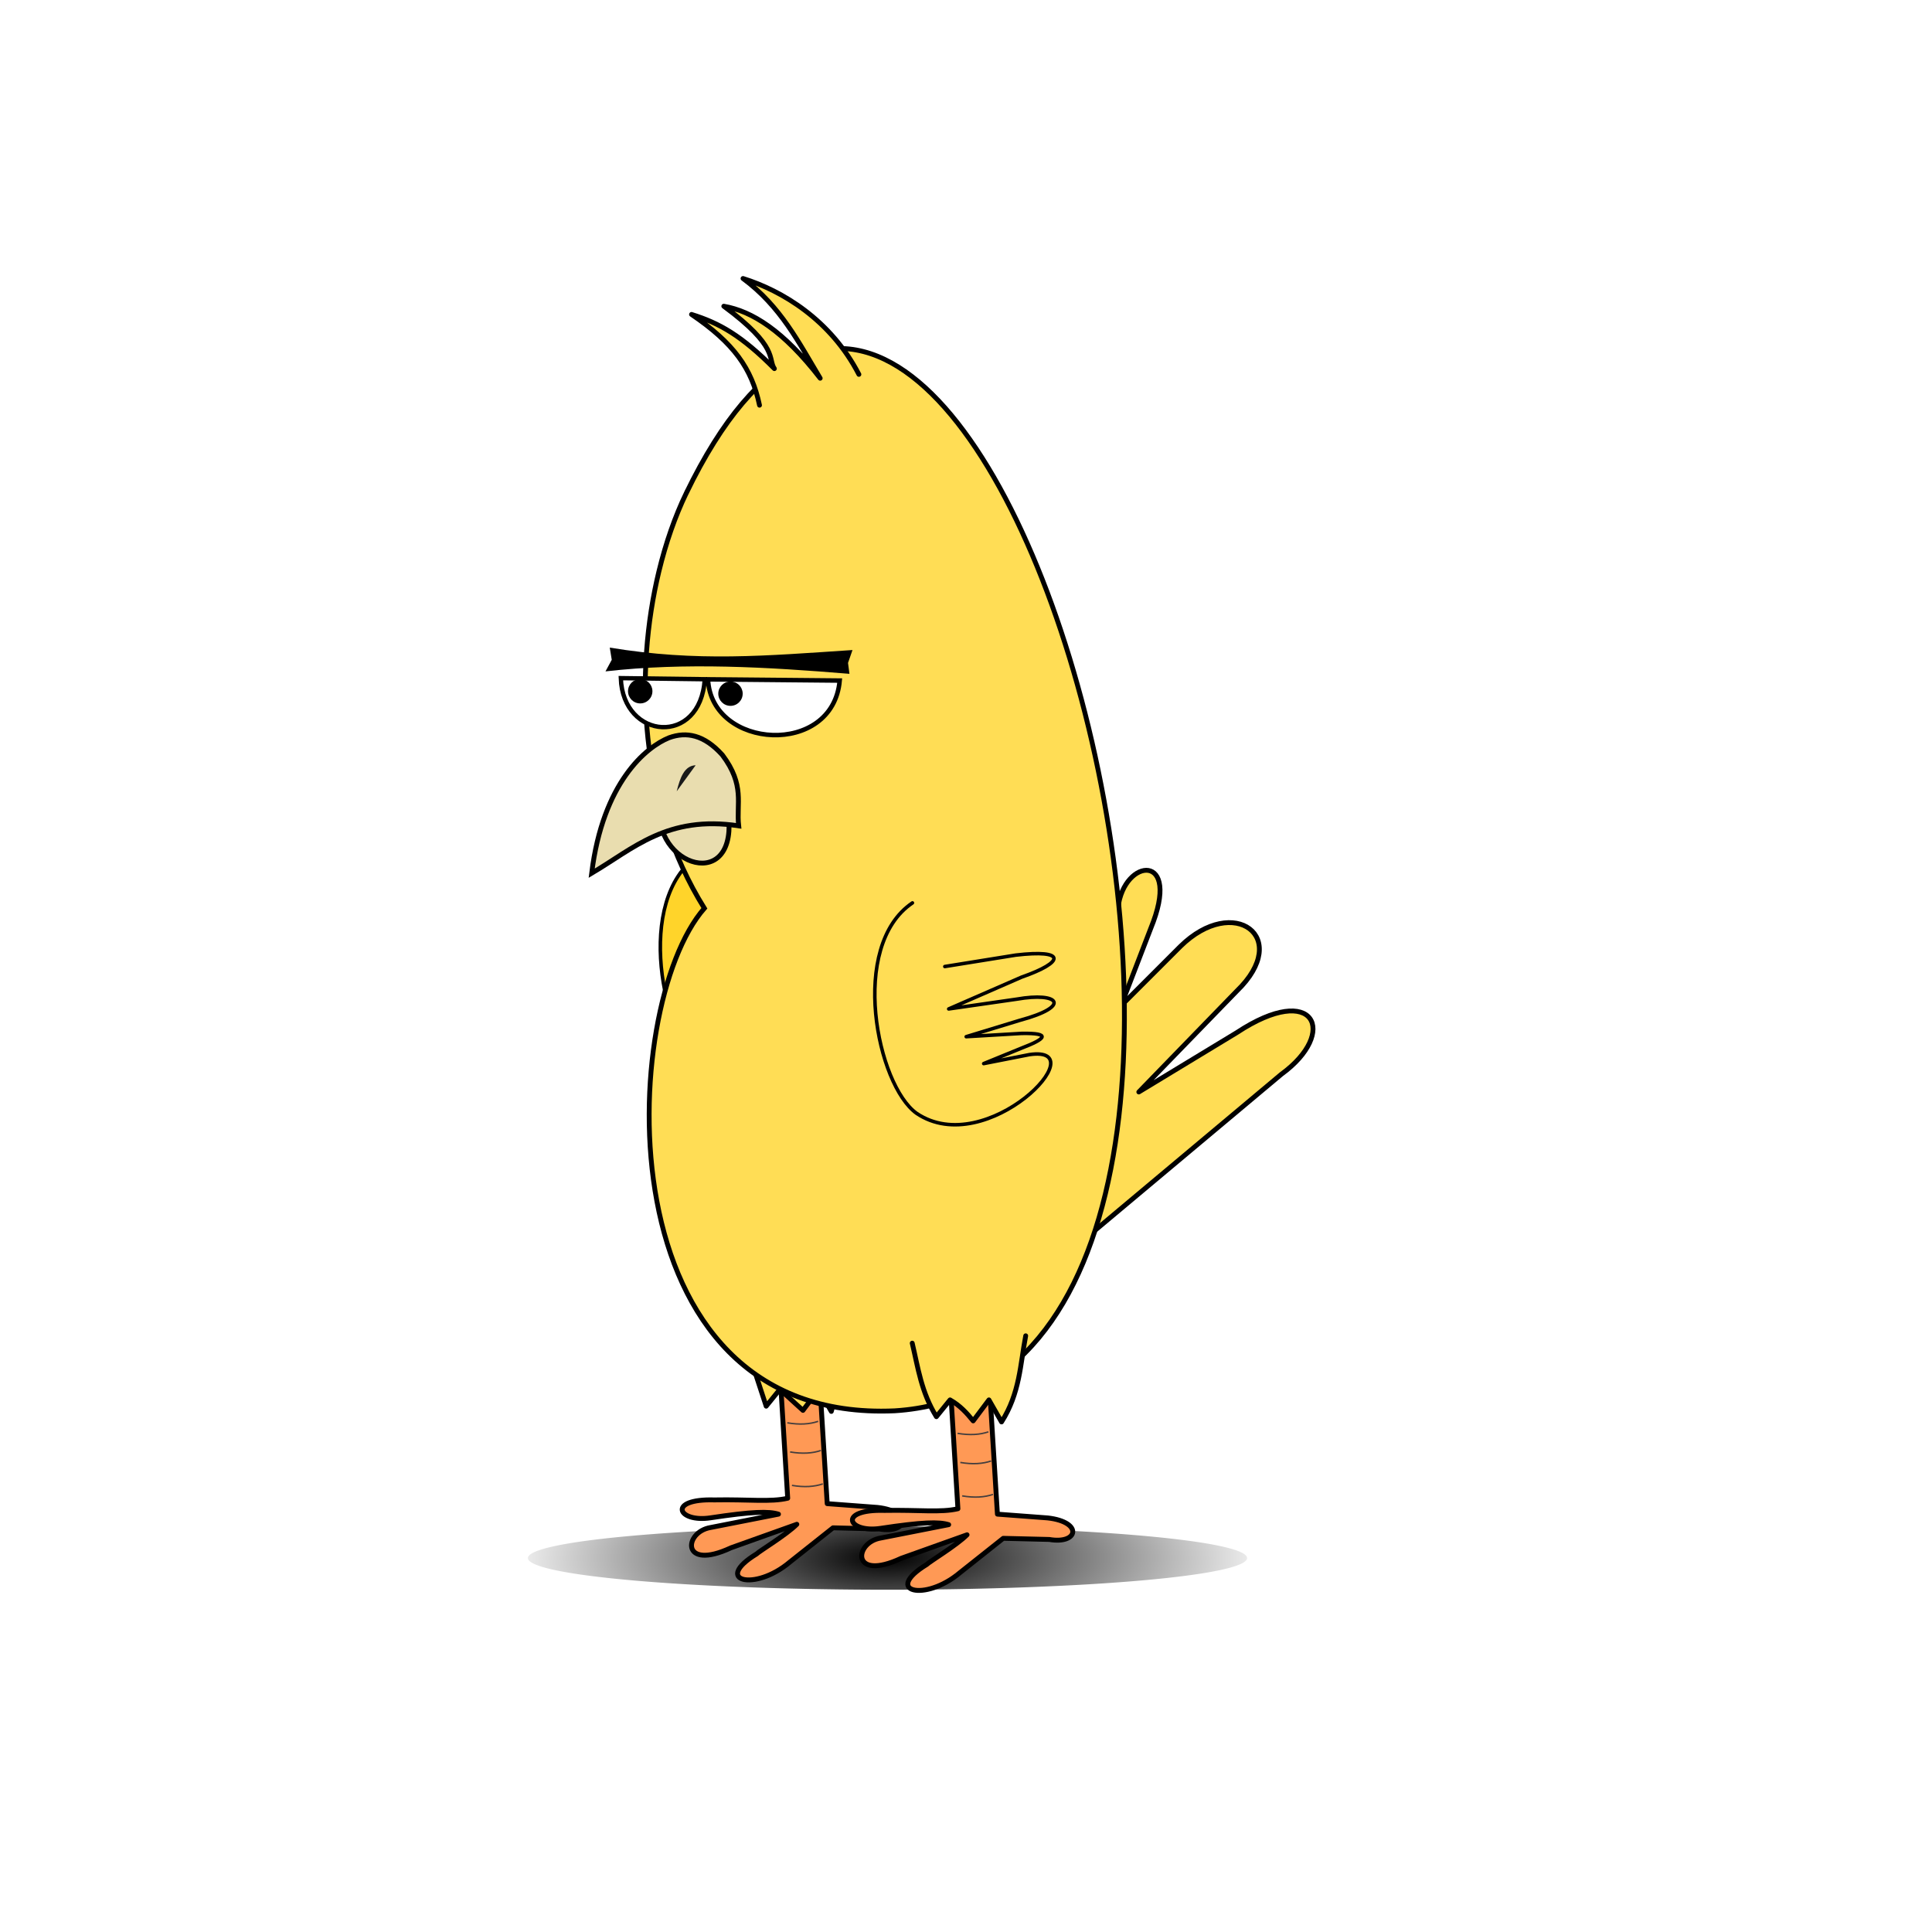 <?xml version="1.0" encoding="UTF-8" standalone="no"?>
<!-- Created with Inkscape (http://www.inkscape.org/) -->

<svg
   xmlns:dc="http://purl.org/dc/elements/1.1/"
   xmlns:cc="http://creativecommons.org/ns#"
   xmlns:rdf="http://www.w3.org/1999/02/22-rdf-syntax-ns#"
   xmlns:svg="http://www.w3.org/2000/svg"
   xmlns="http://www.w3.org/2000/svg"
   xmlns:xlink="http://www.w3.org/1999/xlink"
   xmlns:sodipodi="http://sodipodi.sourceforge.net/DTD/sodipodi-0.dtd"
   xmlns:inkscape="http://www.inkscape.org/namespaces/inkscape"
   width="400"
   height="400"
   id="svg2"
   version="1.1"
   inkscape:version="0.48.3.1 r9886"
   sodipodi:docname="pajaro.svg">
  <defs
     id="defs4">
    <linearGradient
       inkscape:collect="always"
       id="linearGradient4713">
      <stop
         style="stop-color:#000000;stop-opacity:1;"
         offset="0"
         id="stop4715" />
      <stop
         style="stop-color:#000000;stop-opacity:0;"
         offset="1"
         id="stop4717" />
    </linearGradient>
    <filter
       inkscape:collect="always"
       id="filter4709"
       x="-0.046"
       width="1.091"
       y="-0.848"
       height="2.695">
      <feGaussianBlur
         inkscape:collect="always"
         stdDeviation="2.825"
         id="feGaussianBlur4711" />
    </filter>
    <radialGradient
       inkscape:collect="always"
       xlink:href="#linearGradient4713"
       id="radialGradient4719"
       cx="144.593"
       cy="323.397"
       fx="144.593"
       fy="323.397"
       r="81.23"
       gradientTransform="matrix(1,0,0,0.186,0,263.242)"
       gradientUnits="userSpaceOnUse" />
  </defs>
  <sodipodi:namedview
     id="base"
     pagecolor="#ffffff"
     bordercolor="#666666"
     borderopacity="1.0"
     inkscape:pageopacity="0.0"
     inkscape:pageshadow="2"
     inkscape:zoom="1.1492268"
     inkscape:cx="105.43742"
     inkscape:cy="229.78338"
     inkscape:document-units="px"
     inkscape:current-layer="layer1"
     showgrid="false"
     inkscape:window-width="1440"
     inkscape:window-height="844"
     inkscape:window-x="-4"
     inkscape:window-y="-4"
     inkscape:window-maximized="1" />
  <g
     inkscape:label="Capa 1"
     inkscape:groupmode="layer"
     id="layer1"
     transform="translate(0,-652.362)">
    <path
       sodipodi:type="arc"
       style="fill:url(#radialGradient4719);fill-opacity:1;fill-rule:nonzero;stroke:none;filter:url(#filter4709)"
       id="path4595"
       sodipodi:cx="144.59296"
       sodipodi:cy="323.39651"
       sodipodi:rx="74.449989"
       sodipodi:ry="3.9993794"
       d="m 219.043,323.397 a 74.45,3.999 0 1 1 -0.06,-0.161"
       transform="matrix(1,0,0,1.639,39.157,444.895)"
       sodipodi:start="0"
       sodipodi:end="6.242996"
       sodipodi:open="true" />
    <g
       id="g4563"
       transform="translate(-19.131,-11.479)">
      <path
         sodipodi:nodetypes="ccccccccc"
         inkscape:connector-curvature="0"
         id="path4459"
         d="m 238.912,924.382 45.531,-38.148 c 11.802,-8.576 6.965,-19.296 -9.229,-8.614 l -20.305,12.306 20.305,-20.92 c 11.525,-11.14 -0.627,-20.094 -11.69,-9.229 l -12.306,12.306 6.153,-15.998 c 6.552,-15.942 -5.551,-14.7 -6.768,-4.307"
         style="fill:#ffdd55;fill-opacity:1;stroke:#000000;stroke-width:1px;stroke-linecap:round;stroke-linejoin:round;stroke-opacity:1" />
      <g
         transform="translate(135.758,59.284)"
         id="g4328">
        <path
           style="fill:#ff9955;fill-opacity:1;stroke:#000000;stroke-width:1.012px;stroke-linecap:round;stroke-linejoin:round;stroke-opacity:1"
           d="m 52.621,883.373 2.016,32.498 10.416,0.782 c 7.37,0.835 6.329,5.508 0.325,4.457 l -9.539,-0.234 -8.963,7.11 c -7.302,6.163 -16.04,3.886 -6.84,-1.718 0.453,-0.508 6.186,-3.974 8.311,-6.123 l -13.627,4.866 c -10.408,4.874 -9.796,-3.295 -4.207,-4.204 l 14.032,-2.759 c -1.972,-0.624 -5.443,-0.55 -14.083,0.759 -6.786,1.028 -9.046,-3.992 0.793,-3.708 7.152,-0.136 11.681,0.484 15.203,-0.351 l -2.025,-32.753"
           id="path3916-2"
           inkscape:connector-curvature="0"
           sodipodi:nodetypes="cccccccccccsccc"
           inkscape:transform-center-x="7.998759" />
        <path
           style="fill:#ffdd55;fill-opacity:1;stroke:#000000;stroke-width:1px;stroke-linecap:round;stroke-linejoin:round;stroke-opacity:1"
           d="m 36.999,880.465 5.003,15.228 2.828,-3.481 4.786,4.351 0,0 3.263,-4.351 2.61,4.568 5.003,-17.838"
           id="path3914-4"
           inkscape:connector-curvature="0"
           sodipodi:nodetypes="cccccccc" />
        <path
           style="fill:none;stroke:#443e3e;stroke-width:0.3;stroke-linecap:butt;stroke-linejoin:miter;stroke-miterlimit:4;stroke-opacity:1;stroke-dasharray:none"
           d="m 46.381,899.138 c 2.556,0.433 4.647,0.284 6.384,-0.308"
           id="path4241-5"
           inkscape:connector-curvature="0"
           sodipodi:nodetypes="cc" />
        <path
           style="fill:none;stroke:#443e3e;stroke-width:0.3;stroke-linecap:butt;stroke-linejoin:miter;stroke-miterlimit:4;stroke-opacity:1;stroke-dasharray:none"
           d="m 46.958,905.166 c 2.556,0.433 4.647,0.284 6.384,-0.308"
           id="path4241-3-8"
           inkscape:connector-curvature="0"
           sodipodi:nodetypes="cc" />
        <path
           style="fill:none;stroke:#443e3e;stroke-width:0.3;stroke-linecap:butt;stroke-linejoin:miter;stroke-miterlimit:4;stroke-opacity:1;stroke-dasharray:none"
           d="m 47.342,912.088 c 2.556,0.433 4.647,0.284 6.384,-0.308"
           id="path4241-6-8"
           inkscape:connector-curvature="0"
           sodipodi:nodetypes="cc" />
      </g>
      <g
         id="g4342"
         transform="translate(55.636,42.063)">
        <path
           style="fill:#ffd42a;stroke:#000000;stroke-width:0.73;stroke-linecap:round;stroke-linejoin:round;stroke-miterlimit:4;stroke-opacity:1;stroke-dasharray:none"
           d="m 107.997,798.971 c -13.217,8.929 -7.335,37.718 0.864,43.573 14.545,9.803 37.468,-14.245 23.351,-12.161 l -9.461,1.858 7.851,-3.209 c 4.975,-1.904 6.274,-3.15 0,-3.04 l -11.474,0.676 11.072,-3.378 c 10.926,-2.935 8.118,-5.931 -0.604,-4.391 l -14.091,2.027 15.098,-6.587 c 9.022,-3.152 9.212,-5.782 -1.208,-4.56 l -14.695,2.365"
           id="path2994-1"
           inkscape:connector-curvature="0"
           sodipodi:nodetypes="ccccccccccccc" />
        <path
           style="fill:#ffdd55;stroke:#000000;stroke-width:1px;stroke-linecap:butt;stroke-linejoin:miter;stroke-opacity:1"
           d="m 105.539,723.963 c 60.876,-125.74 144.957,183.566 43.184,189.909 -60.908,2.708 -57.222,-83.686 -39.396,-104.046 -13.585,-21.809 -14.445,-48.892 -9.412,-69.737 1.444,-5.979 3.372,-11.444 5.624,-16.126 z"
           id="path2987"
           inkscape:connector-curvature="0"
           sodipodi:nodetypes="cccsc" />
        <path
           style="fill:#ffdd55;fill-opacity:1;stroke:#000000;stroke-width:0.73;stroke-linecap:round;stroke-linejoin:round;stroke-miterlimit:4;stroke-opacity:1;stroke-dasharray:none"
           d="m 152.404,808.714 c -13.217,8.929 -7.335,37.718 0.864,43.573 14.545,9.803 37.468,-14.245 23.351,-12.161 l -9.461,1.858 7.851,-3.209 c 4.975,-1.904 6.274,-3.15 0,-3.04 l -11.474,0.676 11.072,-3.378 c 10.926,-2.935 8.118,-5.931 -0.604,-4.391 l -14.091,2.027 15.098,-6.587 c 9.022,-3.152 9.212,-5.782 -1.208,-4.56 l -14.695,2.365"
           id="path2994"
           inkscape:connector-curvature="0"
           sodipodi:nodetypes="ccccccccccccc" />
        <path
           style="fill:#ffdd55;fill-opacity:1;stroke:#000000;stroke-width:1px;stroke-linecap:round;stroke-linejoin:round;stroke-opacity:1"
           d="m 120.744,705.672 c -1.594,-7.61 -5.325,-12.856 -14.074,-18.796 5.803,1.814 10.325,4.369 17.153,11.223 -1.398,-1.989 1.033,-4.435 -10.473,-12.923 5.829,1.02 12.332,5.051 19.957,14.914 -4.387,-7.302 -8.158,-14.878 -15.976,-20.653 8.078,2.523 18.134,8.52 23.99,19.853"
           id="path2989"
           inkscape:connector-curvature="0"
           sodipodi:nodetypes="ccccccc" />
        <g
           id="g3972"
           transform="translate(2.173,26.327)">
          <g
             transform="matrix(0.645,0.764,-0.772,0.651,559.493,128.554)"
             id="g3834"
             style="fill:#e9ddaf">
            <path
               style="fill:#e9ddaf;fill-opacity:1;stroke:#000000;stroke-width:1px;stroke-linecap:butt;stroke-linejoin:miter;stroke-opacity:1"
               d="m 184.311,750.425 c 7.137,13.747 25.355,5.398 15.91,-3.788 -7.963,-7.352 -9.933,-3.283 -14.9,-4.925 z"
               id="path3806"
               inkscape:connector-curvature="0"
               sodipodi:nodetypes="cccc" />
            <path
               style="fill:#e9ddaf;stroke:#000000;stroke-width:1px;stroke-linecap:butt;stroke-linejoin:miter;stroke-opacity:1"
               d="m 177.412,743.613 c 1.316,-3.533 4.165,-5.888 9.849,-6.061 7.855,0.445 9.492,4.239 13.385,6.819 -11.237,9.765 -10.447,19.53 -12.122,29.294 -12.851,-13.719 -12.732,-25.226 -11.112,-30.052 z"
               id="path3013"
               inkscape:connector-curvature="0"
               sodipodi:nodetypes="ccccc" />
            <path
               style="fill:#e9ddaf;fill-opacity:1;stroke:none"
               d="m 192.182,193.798 c 1.424,1.263 -0.395,2.525 -1.515,3.788 z"
               id="path3826"
               inkscape:connector-curvature="0"
               transform="translate(0,552.362)"
               sodipodi:nodetypes="ccc" />
            <path
               style="fill:#1a1a1a;fill-opacity:1;stroke:none"
               d="m 186.908,749.512 c -1.71,-2.331 -3.038,-4.6 -1.596,-6.418 z"
               id="path4198"
               inkscape:connector-curvature="0"
               sodipodi:nodetypes="ccc" />
          </g>
          <g
             transform="translate(-87.977,8.76)"
             id="g3828">
            <path
               style="fill:#ffffff;stroke:#000000;stroke-width:0.9;stroke-linecap:butt;stroke-linejoin:miter;stroke-miterlimit:4;stroke-opacity:1;stroke-dasharray:none"
               d="m 177.832,727.093 c 0.428,12.792 16.491,14.182 17.38,0.224 z"
               id="path2991"
               inkscape:connector-curvature="0"
               sodipodi:nodetypes="ccc" />
            <path
               style="fill:#ffffff;stroke:#000000;stroke-width:0.93px;stroke-linecap:butt;stroke-linejoin:miter;stroke-opacity:1"
               d="m 195.882,727.339 c 0.672,14.552 25.875,16.133 27.269,0.255 z"
               id="path2991-1"
               inkscape:connector-curvature="0"
               sodipodi:nodetypes="ccc" />
            <path
               sodipodi:type="arc"
               style="fill:#000000;fill-opacity:1;fill-rule:nonzero;stroke:none"
               id="path3783"
               sodipodi:cx="172.86235"
               sodipodi:cy="191.52467"
               sodipodi:rx="7.1973367"
               sodipodi:ry="6.6922607"
               d="m 180.06,191.525 c 0,3.696 -3.222,6.692 -7.197,6.692 -3.975,0 -7.197,-2.996 -7.197,-6.692 0,-3.696 3.222,-6.692 7.197,-6.692 3.862,0 7.036,2.835 7.192,6.423"
               transform="matrix(0.351,0,0,0.377,121.174,657.598)"
               sodipodi:start="0"
               sodipodi:end="6.242996"
               sodipodi:open="true" />
            <path
               sodipodi:type="arc"
               style="fill:#000000;fill-opacity:1;fill-rule:nonzero;stroke:none"
               id="path3783-7"
               sodipodi:cx="172.86235"
               sodipodi:cy="191.52467"
               sodipodi:rx="7.1973367"
               sodipodi:ry="6.6922607"
               d="m 180.06,191.525 c 0,3.696 -3.222,6.692 -7.197,6.692 -3.975,0 -7.197,-2.996 -7.197,-6.692 0,-3.696 3.222,-6.692 7.197,-6.692 3.862,0 7.036,2.835 7.192,6.423"
               transform="matrix(0.351,0,0,0.377,139.862,658.103)"
               sodipodi:start="0"
               sodipodi:end="6.242996"
               sodipodi:open="true" />
          </g>
          <path
             sodipodi:nodetypes="ccccccc"
             inkscape:connector-curvature="0"
             id="path3802"
             d="m 87.566,729.53 c 18.12,2.992 32.282,1.69 50.255,0.505 l -0.925,2.667 0.293,2.258 c -17.012,-1.4 -33.966,-2.393 -50.508,-0.505 l 1.297,-2.399 z"
             style="fill:#000000;fill-opacity:1;stroke:none" />
        </g>
      </g>
      <g
         transform="translate(60.49,41.446)"
         id="g4335">
        <path
           style="fill:#ff9955;fill-opacity:1;stroke:#000000;stroke-width:1.012px;stroke-linecap:round;stroke-linejoin:round;stroke-opacity:1"
           d="m 163.13,903.386 2.016,32.498 10.416,0.782 c 7.37,0.835 6.329,5.508 0.325,4.457 l -9.539,-0.234 -8.963,7.11 c -7.302,6.163 -16.04,3.886 -6.84,-1.718 0.453,-0.508 6.186,-3.974 8.311,-6.123 l -13.627,4.866 c -10.408,4.874 -9.796,-3.295 -4.207,-4.204 l 14.032,-2.759 c -1.972,-0.624 -5.443,-0.55 -14.083,0.759 -6.786,1.028 -9.046,-3.992 0.793,-3.708 7.152,-0.136 11.681,0.484 15.203,-0.351 l -2.025,-32.753"
           id="path3916"
           inkscape:connector-curvature="0"
           sodipodi:nodetypes="cccccccccccsccc"
           inkscape:transform-center-x="7.998759" />
        <path
           style="fill:#ffdd55;fill-opacity:1;stroke:#000000;stroke-width:1px;stroke-linecap:round;stroke-linejoin:round;stroke-opacity:1"
           d="m 147.508,900.479 c 1.203,5.076 1.865,10.152 5.003,15.228 l 2.828,-3.481 c 2.107,1.194 3.487,2.752 4.786,4.351 l 0,0 3.263,-4.351 2.61,4.568 c 3.798,-5.946 3.869,-11.892 5.003,-17.838"
           id="path3914"
           inkscape:connector-curvature="0"
           sodipodi:nodetypes="cccccccc" />
        <path
           style="fill:none;stroke:#443e3e;stroke-width:0.3;stroke-linecap:butt;stroke-linejoin:miter;stroke-miterlimit:4;stroke-opacity:1;stroke-dasharray:none"
           d="m 156.89,919.152 c 2.556,0.433 4.647,0.284 6.384,-0.308"
           id="path4241"
           inkscape:connector-curvature="0"
           sodipodi:nodetypes="cc" />
        <path
           style="fill:none;stroke:#443e3e;stroke-width:0.3;stroke-linecap:butt;stroke-linejoin:miter;stroke-miterlimit:4;stroke-opacity:1;stroke-dasharray:none"
           d="m 157.467,925.18 c 2.556,0.433 4.647,0.284 6.384,-0.308"
           id="path4241-3"
           inkscape:connector-curvature="0"
           sodipodi:nodetypes="cc" />
        <path
           style="fill:none;stroke:#443e3e;stroke-width:0.3;stroke-linecap:butt;stroke-linejoin:miter;stroke-miterlimit:4;stroke-opacity:1;stroke-dasharray:none"
           d="m 157.851,932.102 c 2.556,0.433 4.647,0.284 6.384,-0.308"
           id="path4241-6"
           inkscape:connector-curvature="0"
           sodipodi:nodetypes="cc" />
      </g>
    </g>
  </g>
</svg>
